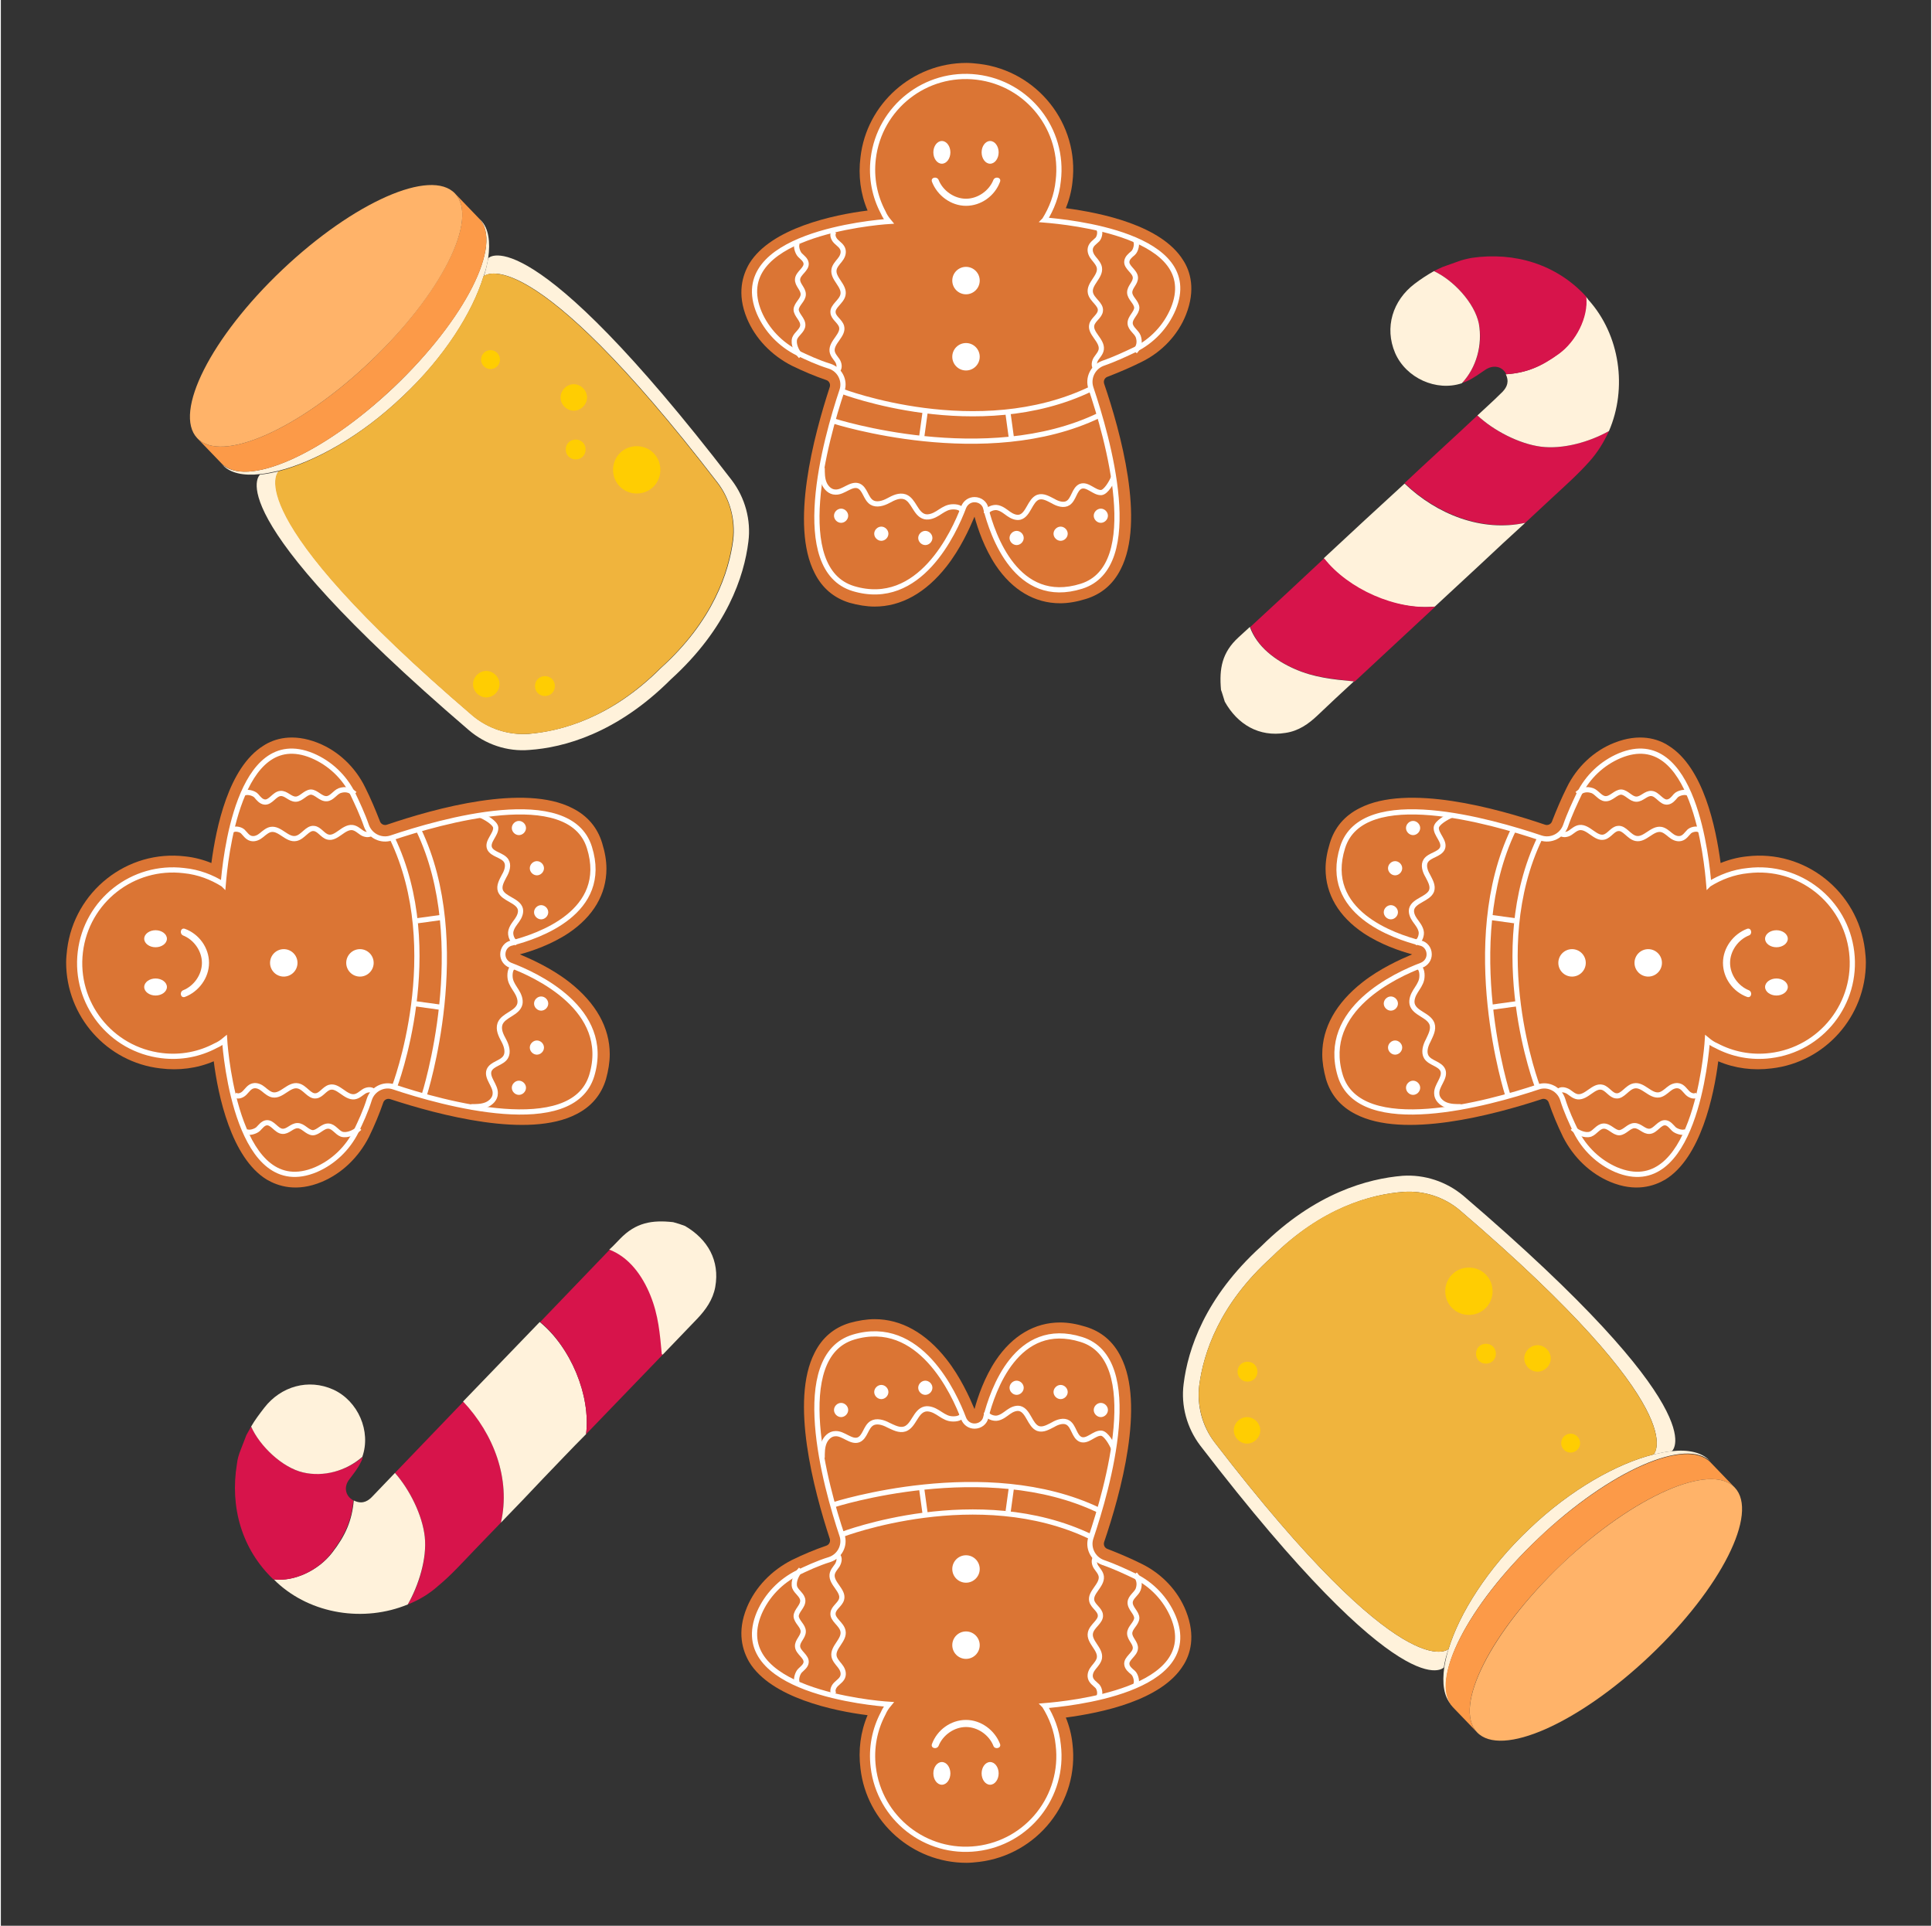 <svg version="1.2" xmlns="http://www.w3.org/2000/svg" viewBox="0 0 408 407" width="300" height="299">
	<rect x="0" y="0" width="408" height="407" fill="#333333" stroke="none"/>
	<title>Прелоадэр генератор уникального-01-svg</title>
	<style>
		.s0 { fill: #d7144b } 
		.s1 { fill: #fff2db } 
		.s2 { fill: #db7534 } 
		.s3 { fill: none;stroke: #ffffff;stroke-width: 1.1 } 
		.s4 { fill: #ffffff } 
		.s5 { fill: #fc9a48 } 
		.s6 { fill: #f0b43d } 
		.s7 { fill: #ffb369 } 
		.s8 { fill: #ffcd02 } 
	</style>
	<g id="Layer">
		<g id="Layer">
			<g id="Layer">
				<g id="XMLID_00000073681301623675990180000001818980221583061177_">
					<g id="Layer">
						<path id="Layer" class="s0" d="m335.8 97.5c-2.4 2.7-5.1 5.1-7.8 7.6-1.9 1.8-3.9 3.6-5.8 5.4-9.2 1.9-18.7-1.9-25.5-8.4 5.1-4.8 10.3-9.5 15.4-14.3 3.4 3.2 8.7 6 13.4 6.6 4.6 0.6 10.3-1 14.4-3.3-1.1 2.4-2.4 4.5-4.1 6.4z"/>
						<path id="Layer" class="s1" d="m322.2 110.5c-3.2 2.9-6.3 5.8-9.5 8.8-3.2 3-6.4 5.9-9.6 8.9-8.3 0.9-18.4-3.6-23.5-10.2 5.7-5.3 11.4-10.6 17.1-15.8 6.8 6.5 16.3 10.3 25.5 8.3z"/>
						<path id="Layer" class="s0" d="m303.2 128.2q-8.5 7.9-17.1 15.9l-0.1-0.1c-4.3-0.5-8.3-0.8-12.4-2.6-4.1-1.8-8-4.6-9.5-8.9 5.2-4.8 10.4-9.6 15.6-14.5 5.1 6.5 15.2 11 23.5 10.2z"/>
						<path id="Layer" class="s1" d="m286 144c-2.6 2.4-5.2 4.8-7.7 7.2-1.9 1.8-4 3.3-6.8 3.7-5.6 0.9-10.1-1.8-12.8-6.6-0.3-0.9-0.5-1.7-0.8-2.5-0.4-4.5 0.2-7.9 3.7-11.1 0.8-0.7 1.6-1.5 2.4-2.2 1.5 4.2 5.4 7.1 9.5 8.9 4.1 1.8 8.1 2.2 12.4 2.6z"/>
						<path id="Layer" class="s1" d="m339.9 91.1c-4.1 2.3-9.7 3.9-14.4 3.3-4.6-0.6-10-3.4-13.4-6.6 1.6-1.5 3.3-3 4.9-4.6 1.1-1 1.8-2.1 1.3-3.6-0.1-0.2-0.1-0.3-0.2-0.5 4.5-0.3 7.5-1.7 11.1-4.3 3.6-2.6 6.3-7.7 5.8-12.1 0.2 0.2 0.4 0.4 0.5 0.6 6.8 7.5 8.3 18.8 4.4 27.8z"/>
						<path id="Layer" class="s0" d="m335.1 62.7c0.5 4.4-2.2 9.5-5.8 12.1-3.6 2.6-6.7 4-11.1 4.3-0.8-1.7-2.8-2.1-4.5-0.9-1.2 0.8-2.4 1.7-3.7 2.3-0.4 0.2-0.7 0.3-1.1 0.4 3-3.3 4.4-8.1 3.5-12.5-0.9-4.4-5.4-9.2-9.5-11.1 0.6-0.3 1.2-0.6 1.9-0.9 0 0.1 0 0 0 0l3.1-1.1c1-0.4 2-0.6 3-0.8 9-1.3 17.9 1.3 24.2 8.2z"/>
						<path id="Layer" class="s1" d="m308.8 81c-5.4 1.8-11.8-1.1-14.1-6.4-2.3-5.4-0.5-11.1 4.1-14.6 1.3-1 2.7-1.9 4.1-2.7 4.1 1.9 8.6 6.7 9.5 11.1 0.8 4.5-0.5 9.3-3.6 12.6z"/>
					</g>
				</g>
			</g>
			<g id="Layer">
				<g id="XMLID_00000049219967678398064220000014843714152238892972_">
					<g id="Layer">
						<path id="Layer" class="s0" d="m92.4 335.2c2.8-2.3 5.2-5 7.8-7.7 1.8-1.9 3.7-3.8 5.5-5.7 2.1-9.2-1.5-18.7-7.9-25.6-4.8 5-9.7 10.1-14.5 15.1 3.1 3.5 5.8 8.9 6.3 13.5 0.5 4.6-1.2 10.3-3.6 14.3 2.3-0.9 4.5-2.2 6.4-3.9z"/>
						<path id="Layer" class="s1" d="m105.7 321.8c3-3.1 6-6.2 8.9-9.3 3-3.1 6-6.3 9.1-9.4 1-8.3-3.3-18.4-9.8-23.7q-8.1 8.4-16.2 16.8c6.5 6.9 10.1 16.4 8 25.6z"/>
						<path id="Layer" class="s0" d="m123.7 303.1q8.1-8.4 16.2-16.8l-0.1-0.1c-0.4-4.3-0.7-8.3-2.4-12.4-1.7-4.2-4.5-8.1-8.7-9.7q-7.3 7.6-14.7 15.3c6.4 5.3 10.7 15.5 9.7 23.7z"/>
						<path id="Layer" class="s1" d="m139.9 286.3c2.4-2.5 4.9-5.1 7.3-7.6 1.8-1.9 3.3-4 3.8-6.7 1-5.6-1.6-10.1-6.4-12.9-0.8-0.3-1.7-0.6-2.5-0.8-4.5-0.5-7.9 0.1-11.2 3.5-0.8 0.8-1.5 1.6-2.3 2.3 4.2 1.6 7 5.5 8.7 9.7 1.7 4.2 2 8.1 2.4 12.4z"/>
						<path id="Layer" class="s1" d="m86 339.1c2.3-4 4.1-9.7 3.6-14.3-0.5-4.6-3.2-10-6.3-13.5-1.5 1.6-3.1 3.2-4.6 4.8-1 1.1-2.1 1.8-3.7 1.2-0.2-0.1-0.3-0.1-0.4-0.2-0.4 4.4-1.8 7.5-4.6 11.1-2.8 3.6-7.8 6.1-12.3 5.6q0.3 0.3 0.6 0.6c7.3 6.8 18.5 8.5 27.7 4.7z"/>
						<path id="Layer" class="s0" d="m57.6 333.8c4.4 0.6 9.6-2 12.3-5.6 2.7-3.6 4.2-6.6 4.6-11.1-1.7-0.9-2.1-2.9-0.8-4.5 0.9-1.2 1.8-2.3 2.4-3.6 0.2-0.3 0.3-0.7 0.4-1.1-3.4 3-8.2 4.2-12.6 3.3-4.4-1-9.1-5.6-11-9.7-0.3 0.6-0.7 1.2-1 1.8 0.1 0 0 0 0 0l-1.2 3.1c-0.4 1-0.7 2-0.8 3-1.5 9.1 1 18 7.7 24.4z"/>
						<path id="Layer" class="s1" d="m76.4 307.9c1.9-5.4-0.9-11.8-6.1-14.2-5.3-2.4-11.1-0.7-14.6 3.8-1 1.3-2 2.6-2.8 4 1.8 4.1 6.6 8.7 11 9.7 4.3 1 9.1-0.3 12.5-3.3z"/>
					</g>
				</g>
			</g>
		</g>
		<g id="Layer">
			<g id="Layer">
				<path id="Layer" class="s2" d="m184.7 128.2c-1.7 0-3.5-0.3-5.3-0.8-3.3-1-5.8-3.1-7.4-6.3-5.2-10.1-0.2-28.9 3.2-39.3 0.2-0.6-0.1-1.3-0.8-1.5q-3.5-1.2-7.2-3c-4.3-2.2-7.7-5.7-9.5-10-2.2-5.3-0.9-9.2 0.5-11.6 4.6-7.5 17.8-10.3 25-11.2-1.5-3.5-2-7.4-1.5-11.3 1.3-11.3 11-19.9 22.4-19.9 0.9 0 1.8 0.1 2.7 0.2 12.3 1.5 21.2 12.7 19.7 25-0.2 1.9-0.7 3.8-1.4 5.5 7.5 1 20.2 3.6 24.8 11 1.5 2.3 2.7 6.2 0.6 11.5-1.7 4.3-5.1 7.9-9.4 10-2.4 1.2-4.8 2.2-7.1 3.1-0.7 0.2-1 0.9-0.8 1.5 3.5 10.3 8.7 29.1 3.5 39.2-1.6 3.2-4.1 5.3-7.4 6.3q-2.9 0.9-5.4 0.9c-5.4 0-10.1-2.8-13.6-8-2.4-3.6-3.8-7.7-4.5-10.3-1.1 2.6-3 6.8-5.9 10.5-4.4 5.6-9.6 8.5-15.2 8.5z"/>
				<path id="Layer" class="s3" d="m220.6 46.5c1.5-2.4 2.6-5.2 2.9-8.3 1.3-10.8-6.4-20.6-17.2-21.9-10.8-1.3-20.6 6.4-21.9 17.2-0.5 4.1 0.3 8 2.1 11.4 0.3 0.7 0.7 1.3 1.2 1.9-3.2 0.2-34.3 2.9-27.4 19.3 1.6 3.7 4.5 6.7 8.1 8.5 1.9 0.9 4.2 2 6.8 2.8 2.1 0.7 3.3 3 2.6 5.1-3.5 10.4-11.1 37.8 2.4 41.9 14 4.2 21.3-11.9 23.3-17.2 0.4-1 1.3-1.6 2.3-1.6 1.2 0 2.2 0.8 2.4 1.9 1.4 5.5 6.5 20.7 20.2 16.4 13.4-4.2 5.5-31.5 2-41.9-0.7-2.1 0.4-4.4 2.5-5.2 2.6-0.9 4.9-2 6.8-2.9 3.6-1.8 6.5-4.8 8.1-8.6 6.5-15.7-22.4-18.4-27.2-18.8z"/>
				<g id="Layer">
					<path id="Layer" class="s4" d="m198.9 34.6c-1 0-1.8-1.1-1.8-2.4 0-1.3 0.8-2.4 1.8-2.4 1 0 1.8 1.1 1.8 2.4 0 1.3-0.8 2.4-1.8 2.4z"/>
					<path id="Layer" class="s4" d="m209.1 34.6c-1 0-1.8-1.1-1.8-2.4 0-1.3 0.8-2.4 1.8-2.4 1 0 1.8 1.1 1.8 2.4 0 1.3-0.8 2.4-1.8 2.4z"/>
				</g>
				<g id="Layer">
					<g id="Layer">
						<path id="Layer" class="s4" d="m196.8 38.4c1.1 2.9 4 5.1 7.2 5.1 3.2 0 6.1-2.1 7.2-5.1 0.3-0.9-1-1.2-1.4-0.4-0.9 2.3-3.3 4-5.8 4-2.5 0-4.9-1.7-5.8-4-0.4-0.8-1.7-0.5-1.4 0.4z"/>
					</g>
				</g>
				<path id="Layer" class="s3" d="m168.4 51.3c-0.5 0.6 0 2.1 0.5 2.6 0.5 0.5 1.2 1 1.3 1.7 0.2 1.3-1.7 2.1-1.8 3.4-0.1 1.2 1.2 2 1.2 3.2 0 1.2-1.4 2-1.5 3.2 0 1.2 1.5 2.1 1.4 3.4-0.1 1.1-1.3 1.7-1.7 2.7-0.4 1.2 0.4 2.9 1.3 3.8"/>
				<path id="Layer" class="s3" d="m176.2 48.9c-0.6 0.5-0.3 1.5 0.3 2.1 0.6 0.6 1.3 1 1.5 1.8 0.2 0.8-0.2 1.6-0.7 2.2-0.5 0.6-1.1 1.3-1.2 2-0.3 1.9 2.3 3.4 1.9 5.3-0.3 1.5-2.3 2.4-2.1 3.8 0.1 1.1 1.5 1.8 1.8 2.9 0.5 1.8-2.2 3.3-2 5.2 0.1 0.8 0.7 1.4 1.1 2 0.4 0.6 0.6 1.6 0 2.1"/>
				<path id="Layer" class="s3" d="m239.8 50.8c0.5 0.6 0.1 2.2-0.5 2.7-0.6 0.5-1.2 1-1.3 1.7-0.2 1.3 1.7 2.1 1.8 3.4 0.1 1.2-1.2 2-1.2 3.2 0 1.2 1.4 2 1.5 3.2 0 1.2-1.5 2.1-1.4 3.4 0.1 1.1 1.3 1.7 1.7 2.7 0.4 1.2 0.2 2.2-0.7 3.2"/>
				<path id="Layer" class="s3" d="m231.9 48.2c0.6 0.5 0.4 1.8-0.1 2.4-0.6 0.6-1.3 1-1.5 1.8-0.2 0.8 0.2 1.6 0.7 2.2 0.5 0.6 1.1 1.3 1.2 2 0.3 1.9-2.3 3.4-1.9 5.3 0.3 1.5 2.3 2.4 2.1 3.8-0.1 1.1-1.5 1.8-1.8 2.9-0.5 1.8 2.2 3.3 2 5.2-0.1 0.8-0.7 1.4-1.1 2-0.4 0.6-0.6 1.6 0 2.1"/>
				<g id="Layer">
					<path id="Layer" class="s4" d="m204 62.2c-1.6 0-2.9-1.3-2.9-2.9 0-1.6 1.3-2.9 2.9-2.9 1.6 0 2.9 1.3 2.9 2.9 0 1.6-1.3 2.9-2.9 2.9z"/>
					<path id="Layer" class="s4" d="m204 78.3c-1.6 0-2.9-1.3-2.9-2.9 0-1.6 1.3-2.9 2.9-2.9 1.6 0 2.9 1.3 2.9 2.9 0 1.6-1.3 2.9-2.9 2.9z"/>
				</g>
				<path id="Layer" class="s3" d="m173.6 98.9c0 1.1 0 2.2 0.4 3.2 0.4 1 1.3 1.9 2.4 1.9 1.7 0.1 3.3-1.9 4.9-1.3 1.4 0.6 1.5 2.7 2.8 3.5 1 0.6 2.4 0.2 3.5-0.4 1.1-0.6 2.3-1.2 3.5-0.8 1.9 0.7 2.2 3.7 4.2 4.2 0.9 0.2 1.9-0.2 2.7-0.7 0.8-0.5 1.6-1.1 2.5-1.3 0.9-0.2 2.5-0.1 2.7 0.8"/>
				<path id="Layer" class="s3" d="m235.2 100.9c-0.4 1-1.6 3.1-2.6 3.2-1.5 0.1-2.9-1.9-4.4-1.3-1.3 0.6-1.4 2.7-2.6 3.5-0.9 0.6-2.2 0.2-3.2-0.4-1-0.5-2.1-1.2-3.2-0.8-1.7 0.7-2 3.7-3.8 4.2-0.8 0.2-1.7-0.2-2.4-0.7-0.7-0.5-1.4-1.1-2.3-1.3-0.8-0.2-2.3 0.3-2.4 1.2"/>
				<g id="Layer">
					<path id="Layer" class="s4" d="m177.6 110.5c-0.8 0-1.5-0.7-1.5-1.5 0-0.8 0.7-1.5 1.5-1.5 0.8 0 1.5 0.7 1.5 1.5 0 0.8-0.7 1.5-1.5 1.5z"/>
					<path id="Layer" class="s4" d="m186.1 114.3c-0.8 0-1.5-0.7-1.5-1.5 0-0.8 0.7-1.5 1.5-1.5 0.8 0 1.5 0.7 1.5 1.5 0 0.8-0.7 1.5-1.5 1.5z"/>
					<path id="Layer" class="s4" d="m195.4 115.2c-0.8 0-1.5-0.7-1.5-1.5 0-0.8 0.7-1.5 1.5-1.5 0.8 0 1.5 0.7 1.5 1.5 0 0.8-0.7 1.5-1.5 1.5z"/>
				</g>
				<g id="Layer">
					<path id="Layer" class="s4" d="m232.5 110.5c-0.8 0-1.5-0.7-1.5-1.5 0-0.8 0.7-1.5 1.5-1.5 0.8 0 1.5 0.7 1.5 1.5 0 0.8-0.7 1.5-1.5 1.5z"/>
					<path id="Layer" class="s4" d="m224 114.3c-0.8 0-1.5-0.7-1.5-1.5 0-0.8 0.7-1.5 1.5-1.5 0.8 0 1.5 0.7 1.5 1.5 0 0.8-0.7 1.5-1.5 1.5z"/>
					<path id="Layer" class="s4" d="m214.7 115.2c-0.8 0-1.5-0.7-1.5-1.5 0-0.8 0.7-1.5 1.5-1.5 0.8 0 1.5 0.7 1.5 1.5 0 0.8-0.7 1.5-1.5 1.5z"/>
				</g>
				<path id="Layer" class="s3" d="m177.8 82.7c0 0 28.7 11 52.6-0.5"/>
				<path id="Layer" class="s3" d="m176.1 89c0 0 32.1 10.3 56-1.2"/>
				<path id="Layer" class="s3" d="m195.4 86.8l-0.8 5.8"/>
				<path id="Layer" class="s3" d="m212.9 87.5l0.7 5.1"/>
			</g>
			<g id="Layer">
				<path id="Layer" class="s2" d="m184.7 278.8c-1.7 0-3.5 0.3-5.3 0.8-3.3 1-5.8 3.1-7.4 6.3-5.2 10.1-0.2 28.9 3.2 39.3 0.2 0.6-0.1 1.3-0.8 1.5q-3.5 1.2-7.2 3c-4.3 2.2-7.7 5.7-9.5 10-2.2 5.3-0.9 9.2 0.5 11.6 4.6 7.5 17.8 10.3 25 11.2-1.5 3.5-2 7.4-1.5 11.3 1.3 11.3 11 19.9 22.4 19.9 0.9 0 1.8-0.1 2.7-0.2 12.3-1.5 21.2-12.7 19.7-25-0.2-1.9-0.7-3.8-1.4-5.5 7.5-1 20.2-3.6 24.8-11 1.5-2.3 2.7-6.2 0.6-11.5-1.7-4.3-5.1-7.9-9.4-10-2.4-1.2-4.8-2.2-7.1-3.1-0.7-0.2-1-0.9-0.8-1.5 3.5-10.3 8.7-29.1 3.5-39.2-1.6-3.2-4.1-5.3-7.4-6.3q-2.9-0.9-5.4-0.9c-5.4 0-10.1 2.8-13.6 8-2.4 3.6-3.8 7.7-4.5 10.3-1.1-2.6-3-6.8-5.9-10.5-4.4-5.6-9.6-8.5-15.2-8.5z"/>
				<path id="Layer" class="s3" d="m220.6 360.5c1.5 2.4 2.6 5.2 2.9 8.3 1.3 10.8-6.4 20.6-17.2 21.9-10.8 1.3-20.6-6.4-21.9-17.2-0.5-4.1 0.3-8 2.1-11.4 0.3-0.7 0.7-1.3 1.2-1.9-3.2-0.2-34.3-2.9-27.4-19.3 1.6-3.7 4.5-6.7 8.1-8.5 1.9-0.9 4.2-2 6.8-2.8 2.1-0.7 3.3-3 2.6-5.1-3.5-10.4-11.1-37.8 2.4-41.9 14-4.2 21.3 11.9 23.3 17.2 0.4 1 1.3 1.6 2.3 1.6 1.2 0 2.2-0.8 2.4-1.9 1.4-5.5 6.5-20.7 20.2-16.4 13.4 4.2 5.5 31.5 2 41.9-0.7 2.1 0.4 4.4 2.5 5.2 2.6 0.9 4.9 2 6.8 2.9 3.6 1.8 6.5 4.8 8.1 8.6 6.5 15.7-22.4 18.4-27.2 18.8z"/>
				<g id="Layer">
					<path id="Layer" class="s4" d="m198.9 377.2c-1 0-1.8-1.1-1.8-2.4 0-1.3 0.8-2.4 1.8-2.4 1 0 1.8 1.1 1.8 2.4 0 1.3-0.8 2.4-1.8 2.4z"/>
					<path id="Layer" class="s4" d="m209.1 377.2c-1 0-1.8-1.1-1.8-2.4 0-1.3 0.8-2.4 1.8-2.4 1 0 1.8 1.1 1.8 2.4 0 1.3-0.8 2.4-1.8 2.4z"/>
				</g>
				<g id="Layer">
					<g id="Layer">
						<path id="Layer" class="s4" d="m198.2 369c0.9-2.3 3.3-4 5.8-4 2.5 0 4.9 1.7 5.8 4 0.3 0.8 1.7 0.5 1.4-0.4-1.1-2.9-4-5.1-7.2-5.1-3.2 0-6.1 2.1-7.2 5.1-0.3 0.9 1 1.2 1.4 0.4z"/>
					</g>
				</g>
				<path id="Layer" class="s3" d="m168.4 355.7c-0.5-0.6 0-2.1 0.5-2.6 0.5-0.5 1.2-1 1.3-1.7 0.2-1.3-1.7-2.1-1.8-3.4-0.1-1.2 1.2-2 1.2-3.2 0-1.2-1.4-2-1.5-3.2 0-1.2 1.5-2.1 1.4-3.4-0.1-1.1-1.3-1.7-1.7-2.7-0.4-1.2 0.4-2.9 1.3-3.8"/>
				<path id="Layer" class="s3" d="m176.2 358.1c-0.6-0.5-0.3-1.5 0.3-2.1 0.6-0.6 1.3-1 1.5-1.8 0.2-0.8-0.2-1.6-0.7-2.2-0.5-0.6-1.1-1.3-1.2-2-0.3-1.9 2.3-3.4 1.9-5.3-0.3-1.5-2.3-2.4-2.1-3.8 0.1-1.1 1.5-1.8 1.8-2.9 0.5-1.8-2.2-3.3-2-5.2 0.1-0.8 0.7-1.4 1.1-2 0.4-0.7 0.6-1.6 0-2.1"/>
				<path id="Layer" class="s3" d="m239.8 356.2c0.5-0.6 0.1-2.2-0.5-2.7-0.6-0.5-1.2-1-1.3-1.7-0.2-1.3 1.7-2.1 1.8-3.4 0.1-1.2-1.2-2-1.2-3.2 0-1.2 1.4-2 1.5-3.2 0-1.2-1.5-2.1-1.4-3.4 0.1-1.1 1.3-1.7 1.7-2.7 0.4-1.2 0.2-2.2-0.7-3.2"/>
				<path id="Layer" class="s3" d="m231.9 358.8c0.6-0.5 0.4-1.8-0.1-2.4-0.6-0.6-1.3-1-1.5-1.8-0.2-0.8 0.2-1.6 0.7-2.2 0.5-0.6 1.1-1.3 1.2-2 0.3-1.9-2.3-3.4-1.9-5.3 0.3-1.5 2.3-2.4 2.1-3.8-0.1-1.1-1.5-1.8-1.8-2.9-0.5-1.8 2.2-3.3 2-5.2-0.1-0.8-0.7-1.4-1.1-2-0.4-0.6-0.6-1.6 0-2.1"/>
				<g id="Layer">
					<path id="Layer" class="s4" d="m204 350.6c-1.6 0-2.9-1.3-2.9-2.9 0-1.6 1.3-2.9 2.9-2.9 1.6 0 2.9 1.3 2.9 2.9 0 1.6-1.3 2.9-2.9 2.9z"/>
					<path id="Layer" class="s4" d="m204 334.5c-1.6 0-2.9-1.3-2.9-2.9 0-1.6 1.3-2.9 2.9-2.9 1.6 0 2.9 1.3 2.9 2.9 0 1.6-1.3 2.9-2.9 2.9z"/>
				</g>
				<path id="Layer" class="s3" d="m173.6 308.1c0-1.1 0-2.2 0.4-3.2 0.4-1 1.3-1.9 2.4-1.9 1.7-0.1 3.3 1.9 4.9 1.3 1.4-0.6 1.5-2.7 2.8-3.5 1-0.6 2.4-0.2 3.5 0.4 1.1 0.5 2.3 1.2 3.5 0.8 1.9-0.7 2.2-3.7 4.2-4.2 0.9-0.2 1.9 0.2 2.7 0.7 0.8 0.5 1.6 1.1 2.5 1.3 0.9 0.2 2.5 0.1 2.7-0.8"/>
				<path id="Layer" class="s3" d="m235.2 306.1c-0.4-1-1.6-3.1-2.6-3.2-1.5-0.1-2.9 1.9-4.4 1.3-1.3-0.6-1.4-2.7-2.6-3.5-0.9-0.6-2.2-0.2-3.2 0.4-1 0.5-2.1 1.2-3.2 0.8-1.7-0.7-2-3.7-3.8-4.2-0.8-0.2-1.7 0.2-2.4 0.7-0.7 0.5-1.4 1.1-2.3 1.3-0.8 0.2-2.3-0.3-2.4-1.2"/>
				<g id="Layer">
					<path id="Layer" class="s4" d="m177.6 299.5c-0.8 0-1.5-0.7-1.5-1.5 0-0.8 0.7-1.5 1.5-1.5 0.8 0 1.5 0.7 1.5 1.5 0 0.8-0.7 1.5-1.5 1.5z"/>
					<path id="Layer" class="s4" d="m186.1 295.7c-0.8 0-1.5-0.7-1.5-1.5 0-0.8 0.7-1.5 1.5-1.5 0.8 0 1.5 0.7 1.5 1.5 0 0.8-0.7 1.5-1.5 1.5z"/>
					<path id="Layer" class="s4" d="m195.4 294.8c-0.8 0-1.5-0.7-1.5-1.5 0-0.8 0.7-1.5 1.5-1.5 0.8 0 1.5 0.7 1.5 1.5 0 0.8-0.7 1.5-1.5 1.5z"/>
				</g>
				<g id="Layer">
					<path id="Layer" class="s4" d="m232.5 299.5c-0.8 0-1.5-0.7-1.5-1.5 0-0.8 0.7-1.5 1.5-1.5 0.8 0 1.5 0.7 1.5 1.5 0 0.8-0.7 1.5-1.5 1.5z"/>
					<path id="Layer" class="s4" d="m224 295.7c-0.8 0-1.5-0.7-1.5-1.5 0-0.8 0.7-1.5 1.5-1.5 0.8 0 1.5 0.7 1.5 1.5 0 0.8-0.7 1.5-1.5 1.5z"/>
					<path id="Layer" class="s4" d="m214.7 294.8c-0.8 0-1.5-0.7-1.5-1.5 0-0.8 0.7-1.5 1.5-1.5 0.8 0 1.5 0.7 1.5 1.5 0 0.8-0.7 1.5-1.5 1.5z"/>
				</g>
				<path id="Layer" class="s3" d="m177.8 324.3c0 0 28.7-11 52.6 0.5"/>
				<path id="Layer" class="s3" d="m176.1 318c0 0 32.1-10.3 56 1.2"/>
				<path id="Layer" class="s3" d="m195.4 320.2l-0.8-5.8"/>
				<path id="Layer" class="s3" d="m212.9 319.5l0.7-5.1"/>
			</g>
		</g>
		<g id="Layer">
			<g id="Layer">
				<path id="Layer" class="s2" d="m128.7 222.8c0 1.7-0.3 3.5-0.8 5.3-1 3.3-3.1 5.8-6.3 7.4-10.1 5.2-28.9 0.2-39.3-3.2-0.6-0.2-1.3 0.1-1.5 0.8q-1.2 3.5-3 7.2c-2.2 4.3-5.7 7.7-10 9.5-5.3 2.2-9.2 0.9-11.6-0.5-7.5-4.6-10.3-17.8-11.2-25-3.5 1.5-7.4 2-11.3 1.5-11.3-1.3-19.9-11-19.9-22.4 0-0.9 0.1-1.8 0.2-2.7 1.5-12.3 12.7-21.2 25-19.7 1.9 0.2 3.8 0.7 5.5 1.4 1-7.5 3.6-20.2 11-24.8 2.3-1.5 6.2-2.7 11.5-0.6 4.3 1.7 7.9 5.1 10 9.4 1.2 2.4 2.2 4.8 3.1 7.1 0.2 0.7 0.9 1 1.5 0.8 10.3-3.5 29.1-8.7 39.2-3.5 3.2 1.6 5.3 4.1 6.3 7.4q0.9 2.9 0.9 5.4c0 5.4-2.8 10.1-8 13.6-3.6 2.4-7.7 3.8-10.3 4.5 2.6 1.1 6.8 3 10.5 5.9 5.6 4.4 8.5 9.6 8.5 15.2z"/>
				<path id="Layer" class="s3" d="m47 186.9c-2.4-1.5-5.2-2.6-8.3-2.9-10.8-1.3-20.6 6.4-21.9 17.2-1.3 10.8 6.4 20.6 17.2 21.9 4.1 0.5 8-0.3 11.4-2.1 0.7-0.3 1.3-0.7 1.9-1.2 0.2 3.2 2.9 34.3 19.3 27.4 3.7-1.6 6.7-4.5 8.5-8.1 0.9-1.9 2-4.2 2.8-6.8 0.7-2.1 3-3.3 5.1-2.6 10.4 3.5 37.8 11.1 41.9-2.4 4.2-14-11.9-21.3-17.2-23.3-1-0.4-1.6-1.3-1.6-2.3 0-1.2 0.8-2.2 1.9-2.4 5.5-1.4 20.7-6.5 16.4-20.2-4.2-13.4-31.5-5.5-41.9-2-2.1 0.7-4.4-0.4-5.2-2.5-0.9-2.6-2-4.9-2.9-6.8-1.8-3.6-4.8-6.5-8.6-8.1-15.7-6.5-18.4 22.4-18.8 27.2z"/>
				<g id="Layer">
					<path id="Layer" class="s4" d="m32.7 210.4c-1.3 0-2.4-0.8-2.4-1.8 0-1 1.1-1.8 2.4-1.8 1.3 0 2.4 0.8 2.4 1.8 0 1-1.1 1.8-2.4 1.8z"/>
					<path id="Layer" class="s4" d="m32.7 200.2c-1.3 0-2.4-0.8-2.4-1.8 0-1 1.1-1.8 2.4-1.8 1.3 0 2.4 0.8 2.4 1.8 0 1-1.1 1.8-2.4 1.8z"/>
				</g>
				<g id="Layer">
					<g id="Layer">
						<path id="Layer" class="s4" d="m38.9 210.7c2.9-1.1 5.1-4 5.1-7.2 0-3.2-2.1-6.1-5.1-7.2-0.9-0.3-1.2 1-0.4 1.4 2.3 0.9 4 3.3 4 5.8 0 2.5-1.7 4.9-4 5.8-0.8 0.4-0.5 1.7 0.4 1.4z"/>
					</g>
				</g>
				<path id="Layer" class="s3" d="m51.8 239.1c0.6 0.5 2.1 0 2.6-0.5 0.5-0.5 1-1.2 1.7-1.3 1.3-0.2 2.1 1.7 3.4 1.8 1.2 0.1 2-1.2 3.2-1.2 1.2 0 2 1.4 3.2 1.5 1.2 0 2.1-1.5 3.4-1.4 1.1 0.1 1.7 1.3 2.7 1.7 1.2 0.4 2.9-0.4 3.8-1.3"/>
				<path id="Layer" class="s3" d="m49.4 231.3c0.5 0.6 1.5 0.3 2.1-0.3 0.6-0.6 1-1.3 1.8-1.5 0.8-0.2 1.6 0.2 2.2 0.7 0.6 0.5 1.3 1.1 2 1.2 1.9 0.3 3.4-2.3 5.3-1.9 1.5 0.3 2.4 2.3 3.8 2.1 1.1-0.1 1.8-1.5 2.9-1.8 1.8-0.5 3.3 2.2 5.2 2 0.8-0.1 1.4-0.7 2-1.1 0.6-0.4 1.6-0.6 2.1 0"/>
				<path id="Layer" class="s3" d="m51.3 167.7c0.6-0.5 2.2-0.1 2.7 0.5 0.5 0.6 1 1.2 1.7 1.3 1.3 0.2 2.1-1.7 3.4-1.8 1.2-0.1 2 1.2 3.2 1.2 1.2 0 2-1.4 3.2-1.5 1.2 0 2.1 1.5 3.4 1.4 1.1-0.1 1.7-1.3 2.7-1.7 1.2-0.4 2.2-0.2 3.2 0.7"/>
				<path id="Layer" class="s3" d="m48.7 175.6c0.5-0.6 1.8-0.4 2.4 0.1 0.6 0.6 1 1.3 1.8 1.5 0.8 0.2 1.6-0.2 2.2-0.7 0.6-0.5 1.3-1.1 2-1.2 1.9-0.3 3.4 2.3 5.3 1.9 1.5-0.3 2.4-2.3 3.8-2.1 1.1 0.1 1.8 1.5 2.9 1.8 1.8 0.5 3.3-2.2 5.2-2 0.8 0.1 1.4 0.7 2 1.1 0.6 0.4 1.6 0.6 2.1 0"/>
				<g id="Layer">
					<path id="Layer" class="s4" d="m59.8 206.4c-1.6 0-2.9-1.3-2.9-2.9 0-1.6 1.3-2.9 2.9-2.9 1.6 0 2.9 1.3 2.9 2.9 0 1.6-1.3 2.9-2.9 2.9z"/>
					<path id="Layer" class="s4" d="m75.9 206.4c-1.6 0-2.9-1.3-2.9-2.9 0-1.6 1.3-2.9 2.9-2.9 1.6 0 2.9 1.3 2.9 2.9 0 1.6-1.3 2.9-2.9 2.9z"/>
				</g>
				<path id="Layer" class="s3" d="m99.4 233.9c1.1 0 2.2 0 3.2-0.4 1-0.4 1.9-1.3 1.9-2.4 0.1-1.7-1.9-3.3-1.3-4.9 0.6-1.4 2.7-1.5 3.5-2.8 0.6-1 0.2-2.4-0.4-3.5-0.6-1.1-1.2-2.3-0.8-3.5 0.7-1.9 3.7-2.2 4.2-4.2 0.2-0.9-0.2-1.9-0.7-2.7-0.5-0.8-1.1-1.6-1.3-2.5-0.2-0.9-0.1-2.5 0.8-2.7"/>
				<path id="Layer" class="s3" d="m101.4 172.3c1 0.4 3.1 1.6 3.2 2.6 0.1 1.5-1.9 2.9-1.3 4.4 0.6 1.3 2.7 1.4 3.5 2.6 0.6 0.9 0.2 2.2-0.4 3.2-0.5 1-1.2 2.1-0.8 3.2 0.7 1.7 3.7 2 4.2 3.8 0.2 0.8-0.2 1.7-0.7 2.4-0.5 0.7-1.1 1.4-1.3 2.3-0.2 0.8 0.3 2.3 1.2 2.4"/>
				<g id="Layer">
					<path id="Layer" class="s4" d="m109.5 231.4c-0.8 0-1.5-0.7-1.5-1.5 0-0.8 0.7-1.5 1.5-1.5 0.8 0 1.5 0.7 1.5 1.5 0 0.8-0.7 1.5-1.5 1.5z"/>
					<path id="Layer" class="s4" d="m113.3 222.9c-0.8 0-1.5-0.7-1.5-1.5 0-0.8 0.7-1.5 1.5-1.5 0.8 0 1.5 0.7 1.5 1.5 0 0.8-0.7 1.5-1.5 1.5z"/>
					<path id="Layer" class="s4" d="m114.2 213.6c-0.8 0-1.5-0.7-1.5-1.5 0-0.8 0.7-1.5 1.5-1.5 0.8 0 1.5 0.7 1.5 1.5 0 0.8-0.7 1.5-1.5 1.5z"/>
				</g>
				<g id="Layer">
					<path id="Layer" class="s4" d="m109.5 176.5c-0.8 0-1.5-0.7-1.5-1.5 0-0.8 0.7-1.5 1.5-1.5 0.8 0 1.5 0.7 1.5 1.5 0 0.8-0.7 1.5-1.5 1.5z"/>
					<path id="Layer" class="s4" d="m113.3 185c-0.8 0-1.5-0.7-1.5-1.5 0-0.8 0.7-1.5 1.5-1.5 0.8 0 1.5 0.7 1.5 1.5 0 0.8-0.7 1.5-1.5 1.5z"/>
					<path id="Layer" class="s4" d="m114.2 194.3c-0.8 0-1.5-0.7-1.5-1.5 0-0.8 0.7-1.5 1.5-1.5 0.8 0 1.5 0.7 1.5 1.5 0 0.8-0.7 1.5-1.5 1.5z"/>
				</g>
				<path id="Layer" class="s3" d="m83.2 229.7c0 0 11-28.7-0.5-52.6"/>
				<path id="Layer" class="s3" d="m89.5 231.4c0 0 10.3-32.1-1.2-56"/>
				<path id="Layer" class="s3" d="m87.3 212.1l5.8 0.8"/>
				<path id="Layer" class="s3" d="m88 194.6l5.1-0.7"/>
			</g>
			<g id="Layer">
				<path id="Layer" class="s2" d="m279.3 222.8c0 1.7 0.3 3.5 0.8 5.3 1 3.3 3.1 5.8 6.3 7.4 10.1 5.2 28.9 0.2 39.3-3.2 0.6-0.2 1.3 0.1 1.5 0.8q1.2 3.5 3 7.2c2.2 4.3 5.7 7.7 10 9.5 5.3 2.2 9.2 0.9 11.6-0.5 7.5-4.6 10.3-17.8 11.2-25 3.5 1.5 7.4 2 11.3 1.5 11.3-1.3 19.9-11 19.9-22.4 0-0.9-0.1-1.8-0.2-2.7-1.5-12.3-12.7-21.2-25-19.7-1.9 0.2-3.8 0.7-5.5 1.4-1-7.5-3.6-20.2-11-24.8-2.3-1.5-6.2-2.7-11.5-0.6-4.3 1.7-7.9 5.1-10 9.4-1.2 2.4-2.2 4.8-3.1 7.1-0.2 0.7-0.9 1-1.5 0.8-10.3-3.5-29.1-8.7-39.2-3.5-3.2 1.6-5.3 4.1-6.3 7.4q-0.9 2.9-0.9 5.4c0 5.4 2.8 10.1 8 13.6 3.6 2.4 7.7 3.8 10.3 4.5-2.6 1.1-6.8 3-10.5 5.9-5.6 4.4-8.5 9.6-8.5 15.2z"/>
				<path id="Layer" class="s3" d="m361 186.9c2.4-1.5 5.2-2.6 8.3-2.9 10.8-1.3 20.6 6.4 21.9 17.2 1.3 10.8-6.4 20.6-17.2 21.9-4.1 0.5-8-0.3-11.4-2.1-0.7-0.3-1.3-0.7-1.9-1.2-0.2 3.2-2.9 34.3-19.3 27.4-3.7-1.6-6.7-4.5-8.5-8.1-0.9-1.9-2-4.2-2.8-6.8-0.7-2.1-3-3.3-5.1-2.6-10.4 3.5-37.8 11.1-41.9-2.4-4.2-14 11.9-21.3 17.2-23.3 1-0.4 1.6-1.3 1.6-2.3 0-1.2-0.8-2.2-1.9-2.4-5.5-1.4-20.7-6.5-16.4-20.2 4.2-13.4 31.5-5.5 41.9-2 2.1 0.7 4.4-0.4 5.2-2.5 0.9-2.6 2-4.9 2.9-6.8 1.8-3.6 4.8-6.5 8.6-8.1 15.7-6.5 18.4 22.4 18.8 27.2z"/>
				<g id="Layer">
					<path id="Layer" class="s4" d="m375.3 210.4c-1.3 0-2.4-0.8-2.4-1.8 0-1 1.1-1.8 2.4-1.8 1.3 0 2.4 0.8 2.4 1.8 0 1-1.1 1.8-2.4 1.8z"/>
					<path id="Layer" class="s4" d="m375.3 200.2c-1.3 0-2.4-0.8-2.4-1.8 0-1 1.1-1.8 2.4-1.8 1.3 0 2.4 0.8 2.4 1.8 0 1-1.1 1.8-2.4 1.8z"/>
				</g>
				<g id="Layer">
					<g id="Layer">
						<path id="Layer" class="s4" d="m369.5 209.3c-2.3-0.9-4-3.3-4-5.8 0-2.5 1.7-4.9 4-5.8 0.8-0.3 0.5-1.7-0.4-1.4-2.9 1.1-5.1 4-5.1 7.2 0 3.2 2.1 6.1 5.1 7.2 0.9 0.3 1.2-1 0.4-1.4z"/>
					</g>
				</g>
				<path id="Layer" class="s3" d="m356.2 239.1c-0.6 0.5-2.1 0-2.6-0.5-0.5-0.5-1-1.2-1.7-1.3-1.3-0.2-2.1 1.7-3.4 1.8-1.2 0.1-2-1.2-3.2-1.2-1.2 0-2 1.4-3.2 1.5-1.2 0-2.1-1.5-3.4-1.4-1.1 0.1-1.7 1.3-2.7 1.7-1.2 0.4-2.9-0.4-3.8-1.3"/>
				<path id="Layer" class="s3" d="m358.6 231.3c-0.5 0.6-1.5 0.3-2.1-0.3-0.6-0.6-1-1.3-1.8-1.5-0.8-0.2-1.6 0.2-2.2 0.7-0.6 0.5-1.3 1.1-2 1.2-1.9 0.3-3.4-2.3-5.3-1.9-1.5 0.3-2.4 2.3-3.8 2.1-1.1-0.1-1.8-1.5-2.9-1.8-1.8-0.5-3.3 2.2-5.2 2-0.8-0.1-1.4-0.7-2-1.1-0.7-0.4-1.6-0.6-2.1 0"/>
				<path id="Layer" class="s3" d="m356.7 167.7c-0.6-0.5-2.2-0.1-2.7 0.5-0.5 0.6-1 1.2-1.7 1.3-1.3 0.2-2.1-1.7-3.4-1.8-1.2-0.1-2 1.2-3.2 1.2-1.2 0-2-1.4-3.2-1.5-1.2 0-2.1 1.5-3.4 1.4-1.1-0.1-1.7-1.3-2.7-1.7-1.2-0.4-2.2-0.2-3.2 0.7"/>
				<path id="Layer" class="s3" d="m359.3 175.6c-0.5-0.6-1.8-0.4-2.4 0.1-0.6 0.6-1 1.3-1.8 1.5-0.8 0.2-1.6-0.2-2.2-0.7-0.6-0.5-1.3-1.1-2-1.2-1.9-0.3-3.4 2.3-5.3 1.9-1.5-0.3-2.4-2.3-3.8-2.1-1.1 0.1-1.8 1.5-2.9 1.8-1.8 0.5-3.3-2.2-5.2-2-0.8 0.1-1.4 0.7-2 1.1-0.6 0.4-1.6 0.6-2.1 0"/>
				<g id="Layer">
					<path id="Layer" class="s4" d="m348.2 206.4c-1.6 0-2.9-1.3-2.9-2.9 0-1.6 1.3-2.9 2.9-2.9 1.6 0 2.9 1.3 2.9 2.9 0 1.6-1.3 2.9-2.9 2.9z"/>
					<path id="Layer" class="s4" d="m332.1 206.4c-1.6 0-2.9-1.3-2.9-2.9 0-1.6 1.3-2.9 2.9-2.9 1.6 0 2.9 1.3 2.9 2.9 0 1.6-1.3 2.9-2.9 2.9z"/>
				</g>
				<path id="Layer" class="s3" d="m308.6 233.9c-1.1 0-2.2 0-3.2-0.4-1-0.4-1.9-1.3-1.9-2.4-0.1-1.7 1.9-3.3 1.3-4.9-0.6-1.4-2.7-1.5-3.5-2.8-0.6-1-0.2-2.4 0.4-3.5 0.5-1.1 1.2-2.3 0.8-3.5-0.7-1.9-3.7-2.2-4.2-4.2-0.2-0.9 0.2-1.9 0.7-2.7 0.5-0.8 1.1-1.6 1.3-2.5 0.2-0.9 0.1-2.5-0.8-2.7"/>
				<path id="Layer" class="s3" d="m306.6 172.3c-1 0.4-3.1 1.6-3.2 2.6-0.1 1.5 1.9 2.9 1.3 4.4-0.6 1.3-2.7 1.4-3.5 2.6-0.6 0.9-0.2 2.2 0.4 3.2 0.5 1 1.2 2.1 0.8 3.2-0.7 1.7-3.7 2-4.2 3.8-0.2 0.8 0.2 1.7 0.7 2.4 0.5 0.7 1.1 1.4 1.3 2.3 0.2 0.8-0.3 2.3-1.2 2.4"/>
				<g id="Layer">
					<path id="Layer" class="s4" d="m298.5 231.4c-0.8 0-1.5-0.7-1.5-1.5 0-0.8 0.7-1.5 1.5-1.5 0.8 0 1.5 0.7 1.5 1.5 0 0.8-0.7 1.5-1.5 1.5z"/>
					<path id="Layer" class="s4" d="m294.7 222.9c-0.8 0-1.5-0.7-1.5-1.5 0-0.8 0.7-1.5 1.5-1.5 0.8 0 1.5 0.7 1.5 1.5 0 0.8-0.7 1.5-1.5 1.5z"/>
					<path id="Layer" class="s4" d="m293.8 213.6c-0.8 0-1.5-0.7-1.5-1.5 0-0.8 0.7-1.5 1.5-1.5 0.8 0 1.5 0.7 1.5 1.5 0 0.8-0.7 1.5-1.5 1.5z"/>
				</g>
				<g id="Layer">
					<path id="Layer" class="s4" d="m298.5 176.5c-0.8 0-1.5-0.7-1.5-1.5 0-0.8 0.7-1.5 1.5-1.5 0.8 0 1.5 0.7 1.5 1.5 0 0.8-0.7 1.5-1.5 1.5z"/>
					<path id="Layer" class="s4" d="m294.7 185c-0.8 0-1.5-0.7-1.5-1.5 0-0.8 0.7-1.5 1.5-1.5 0.8 0 1.5 0.7 1.5 1.5 0 0.8-0.7 1.5-1.5 1.5z"/>
					<path id="Layer" class="s4" d="m293.8 194.3c-0.8 0-1.5-0.7-1.5-1.5 0-0.8 0.7-1.5 1.5-1.5 0.8 0 1.5 0.7 1.5 1.5 0 0.8-0.7 1.5-1.5 1.5z"/>
				</g>
				<path id="Layer" class="s3" d="m324.8 229.7c0 0-11-28.7 0.5-52.6"/>
				<path id="Layer" class="s3" d="m318.5 231.4c0 0-10.3-32.1 1.2-56"/>
				<path id="Layer" class="s3" d="m320.7 212.1l-5.8 0.8"/>
				<path id="Layer" class="s3" d="m320 194.6l-5.1-0.7"/>
			</g>
		</g>
		<g id="Layer">
			<g id="Layer">
				<g id="Layer">
					<g id="XMLID_00000035509387023342512870000011641960675967794054_">
						<g id="Layer">
							<path id="Layer" class="s1" d="m305 352.4c0 0-8.1 9.6-51.5-46.9-2.8-3.7-4.1-8.4-3.5-13 0.9-7.3 4.5-18.3 16.4-29.1 11.4-11.3 22.6-14.3 29.9-14.9 4.6-0.3 9.2 1.2 12.8 4.2 53.5 45.8 44.3 53.8 44.1 54-1.2 0.1-2.5 0.4-3.9 0.7 0.1-0.1 9.2-8.7-40.9-51.6-3.3-2.8-7.6-4.2-11.9-3.9-6.8 0.5-17.3 3.3-27.9 13.8-11.1 10-14.4 20.3-15.3 27.1-0.5 4.3 0.6 8.6 3.3 12.1 40.2 52.3 49.3 43.7 49.4 43.6-0.5 1.4-0.8 2.6-1 3.9z"/>
							<path id="Layer" class="s1" d="m353.2 306.7c3.5-0.4 6.3 0.3 7.9 1.9l0.4 0.4c-5.1-5.4-21.5 1.8-36.5 16.1-15.1 14.3-23.1 30.2-18 35.6l-0.4-0.4c-1.6-1.7-2-4.5-1.5-8 0.2-1.2 0.5-2.5 0.9-3.8 2.3-7.5 8.2-17 17.1-25.4 8.8-8.4 18.6-13.8 26.2-15.7 1.3-0.3 2.6-0.6 3.9-0.7z"/>
							<path id="Layer" class="s5" d="m312 366.1l-5.1-5.3c-5.1-5.4 3-21.3 18-35.6 15.1-14.3 31.4-21.5 36.5-16.1l5.1 5.3c-5.1-5.4-21.5 1.8-36.5 16.1-15.1 14.3-23.1 30.2-18 35.6z"/>
							<path id="Layer" class="s6" d="m306 348.5c-0.1 0.1-9.2 8.7-49.4-43.6-2.6-3.4-3.8-7.8-3.3-12.1 0.9-6.8 4.2-17.1 15.3-27.1 10.6-10.6 21.1-13.3 27.9-13.8 4.3-0.3 8.6 1.1 11.9 3.9 50.1 42.9 41 51.6 40.9 51.6-7.6 1.9-17.4 7.3-26.2 15.7-8.9 8.4-14.8 17.9-17.1 25.4z"/>
							<path id="Layer" class="s7" d="m348.5 350c-15.1 14.3-31.4 21.5-36.5 16.1-5.1-5.4 3-21.3 18-35.6 15.1-14.3 31.4-21.5 36.5-16.1 5.1 5.4-2.9 21.3-18 35.6z"/>
						</g>
					</g>
				</g>
				<path id="Layer" class="s8" d="m324.8 289.9c-1.5 0-2.8-1.3-2.8-2.8 0-1.5 1.3-2.8 2.8-2.8 1.5 0 2.8 1.3 2.8 2.8 0 1.5-1.3 2.8-2.8 2.8z"/>
				<path id="Layer" class="s8" d="m263.4 305.1c-1.5 0-2.8-1.3-2.8-2.8 0-1.5 1.3-2.8 2.8-2.8 1.5 0 2.8 1.3 2.8 2.8 0 1.5-1.3 2.8-2.8 2.8z"/>
				<path id="Layer" class="s8" d="m310.3 277.9c-2.8 0-5-2.2-5-5 0-2.8 2.2-5 5-5 2.8 0 5 2.2 5 5 0 2.8-2.2 5-5 5z"/>
				<path id="Layer" class="s8" d="m313.9 288.2c-1.2 0-2.1-0.9-2.1-2.1 0-1.2 0.9-2.1 2.1-2.1 1.2 0 2.1 0.9 2.1 2.1 0 1.2-0.9 2.1-2.1 2.1z"/>
				<path id="Layer" class="s8" d="m263.5 292c-1.2 0-2.1-0.9-2.1-2.1 0-1.2 0.9-2.1 2.1-2.1 1.2 0 2.1 0.9 2.1 2.1 0 1.2-0.9 2.1-2.1 2.1z"/>
				<path id="Layer" class="s8" d="m331.8 307c-1.1 0-2-0.9-2-2 0-1.1 0.9-2 2-2 1.1 0 2 0.9 2 2 0 1.1-0.9 2-2 2z"/>
			</g>
			<g id="Layer">
				<g id="Layer">
					<g id="XMLID_00000120535961473374001710000017552512994222370988_">
						<g id="Layer">
							<path id="Layer" class="s1" d="m54.8 100.3c0 0-10 7.6 44.1 54 3.5 3 8.1 4.6 12.8 4.2 7.3-0.5 18.5-3.5 29.9-14.9 11.9-10.8 15.5-21.8 16.4-29.1 0.6-4.6-0.7-9.3-3.5-13-42.9-55.8-51.4-47.1-51.5-46.9-0.2 1.2-0.5 2.5-0.9 3.8 0.1-0.1 9.2-8.7 49.4 43.6 2.6 3.4 3.8 7.8 3.3 12.1-0.9 6.8-4.2 17.1-15.3 27.1-10.6 10.6-21.1 13.3-27.9 13.9-4.3 0.3-8.6-1.1-11.9-3.9-50.1-42.9-41-51.6-40.9-51.6-1.4 0.3-2.7 0.6-4 0.7z"/>
							<path id="Layer" class="s1" d="m103 54.6c0.5-3.5 0.1-6.3-1.5-8l-0.4-0.4c5.1 5.4-3 21.3-18 35.6-15.1 14.3-31.4 21.5-36.6 16.1l0.4 0.4c1.6 1.7 4.4 2.3 7.9 1.9 1.2-0.1 2.5-0.4 3.9-0.7 7.6-1.9 17.4-7.3 26.2-15.7 8.9-8.3 14.8-17.8 17.1-25.3 0.5-1.4 0.8-2.6 1-3.9z"/>
							<path id="Layer" class="s5" d="m41.5 92.6l5.1 5.3c5.1 5.4 21.5-1.8 36.5-16.1 15.1-14.3 23.1-30.2 18-35.6l-5.1-5.3c5.1 5.4-3 21.3-18 35.6-15.1 14.3-31.4 21.5-36.5 16.1z"/>
							<path id="Layer" class="s6" d="m58.7 99.6c-0.1 0.1-9.2 8.7 40.9 51.6 3.3 2.8 7.6 4.2 11.9 3.9 6.8-0.5 17.3-3.3 27.9-13.9 11.1-10 14.4-20.3 15.3-27.1 0.5-4.3-0.6-8.6-3.3-12.1-40.2-52.3-49.3-43.7-49.4-43.6-2.3 7.5-8.2 17-17.1 25.4-8.8 8.4-18.5 13.8-26.2 15.8z"/>
							<path id="Layer" class="s7" d="m59.5 57c-15.1 14.3-23.1 30.2-18 35.6 5.1 5.4 21.4-1.8 36.5-16.1 15.1-14.3 23.1-30.2 18-35.6-5.1-5.4-21.4 1.8-36.5 16.1z"/>
						</g>
					</g>
				</g>
				<path id="Layer" class="s8" d="m121.1 86.8c-1.5 0-2.8-1.3-2.8-2.8 0-1.5 1.3-2.8 2.8-2.8 1.5 0 2.8 1.3 2.8 2.8 0 1.5-1.3 2.8-2.8 2.8z"/>
				<path id="Layer" class="s8" d="m102.6 147.4c-1.5 0-2.8-1.3-2.8-2.8 0-1.5 1.3-2.8 2.8-2.8 1.5 0 2.8 1.3 2.8 2.8 0 1.5-1.3 2.8-2.8 2.8z"/>
				<path id="Layer" class="s8" d="m134.4 104.3c-2.8 0-5-2.2-5-5 0-2.8 2.2-5 5-5 2.8 0 5 2.2 5 5 0 2.8-2.2 5-5 5z"/>
				<path id="Layer" class="s8" d="m121.5 97.1c-1.2 0-2.1-0.9-2.1-2.1 0-1.2 0.9-2.1 2.1-2.1 1.2 0 2.1 0.9 2.1 2.1 0 1.2-0.9 2.1-2.1 2.1z"/>
				<path id="Layer" class="s8" d="m115 147.1c-1.2 0-2.1-0.9-2.1-2.1 0-1.2 0.9-2.1 2.1-2.1 1.2 0 2.1 0.9 2.1 2.1 0 1.2-0.9 2.1-2.1 2.1z"/>
				<path id="Layer" class="s8" d="m103.5 78c-1.1 0-2-0.9-2-2 0-1.1 0.9-2 2-2 1.1 0 2 0.9 2 2 0 1.1-0.9 2-2 2z"/>
			</g>
		</g>
	</g>
</svg>